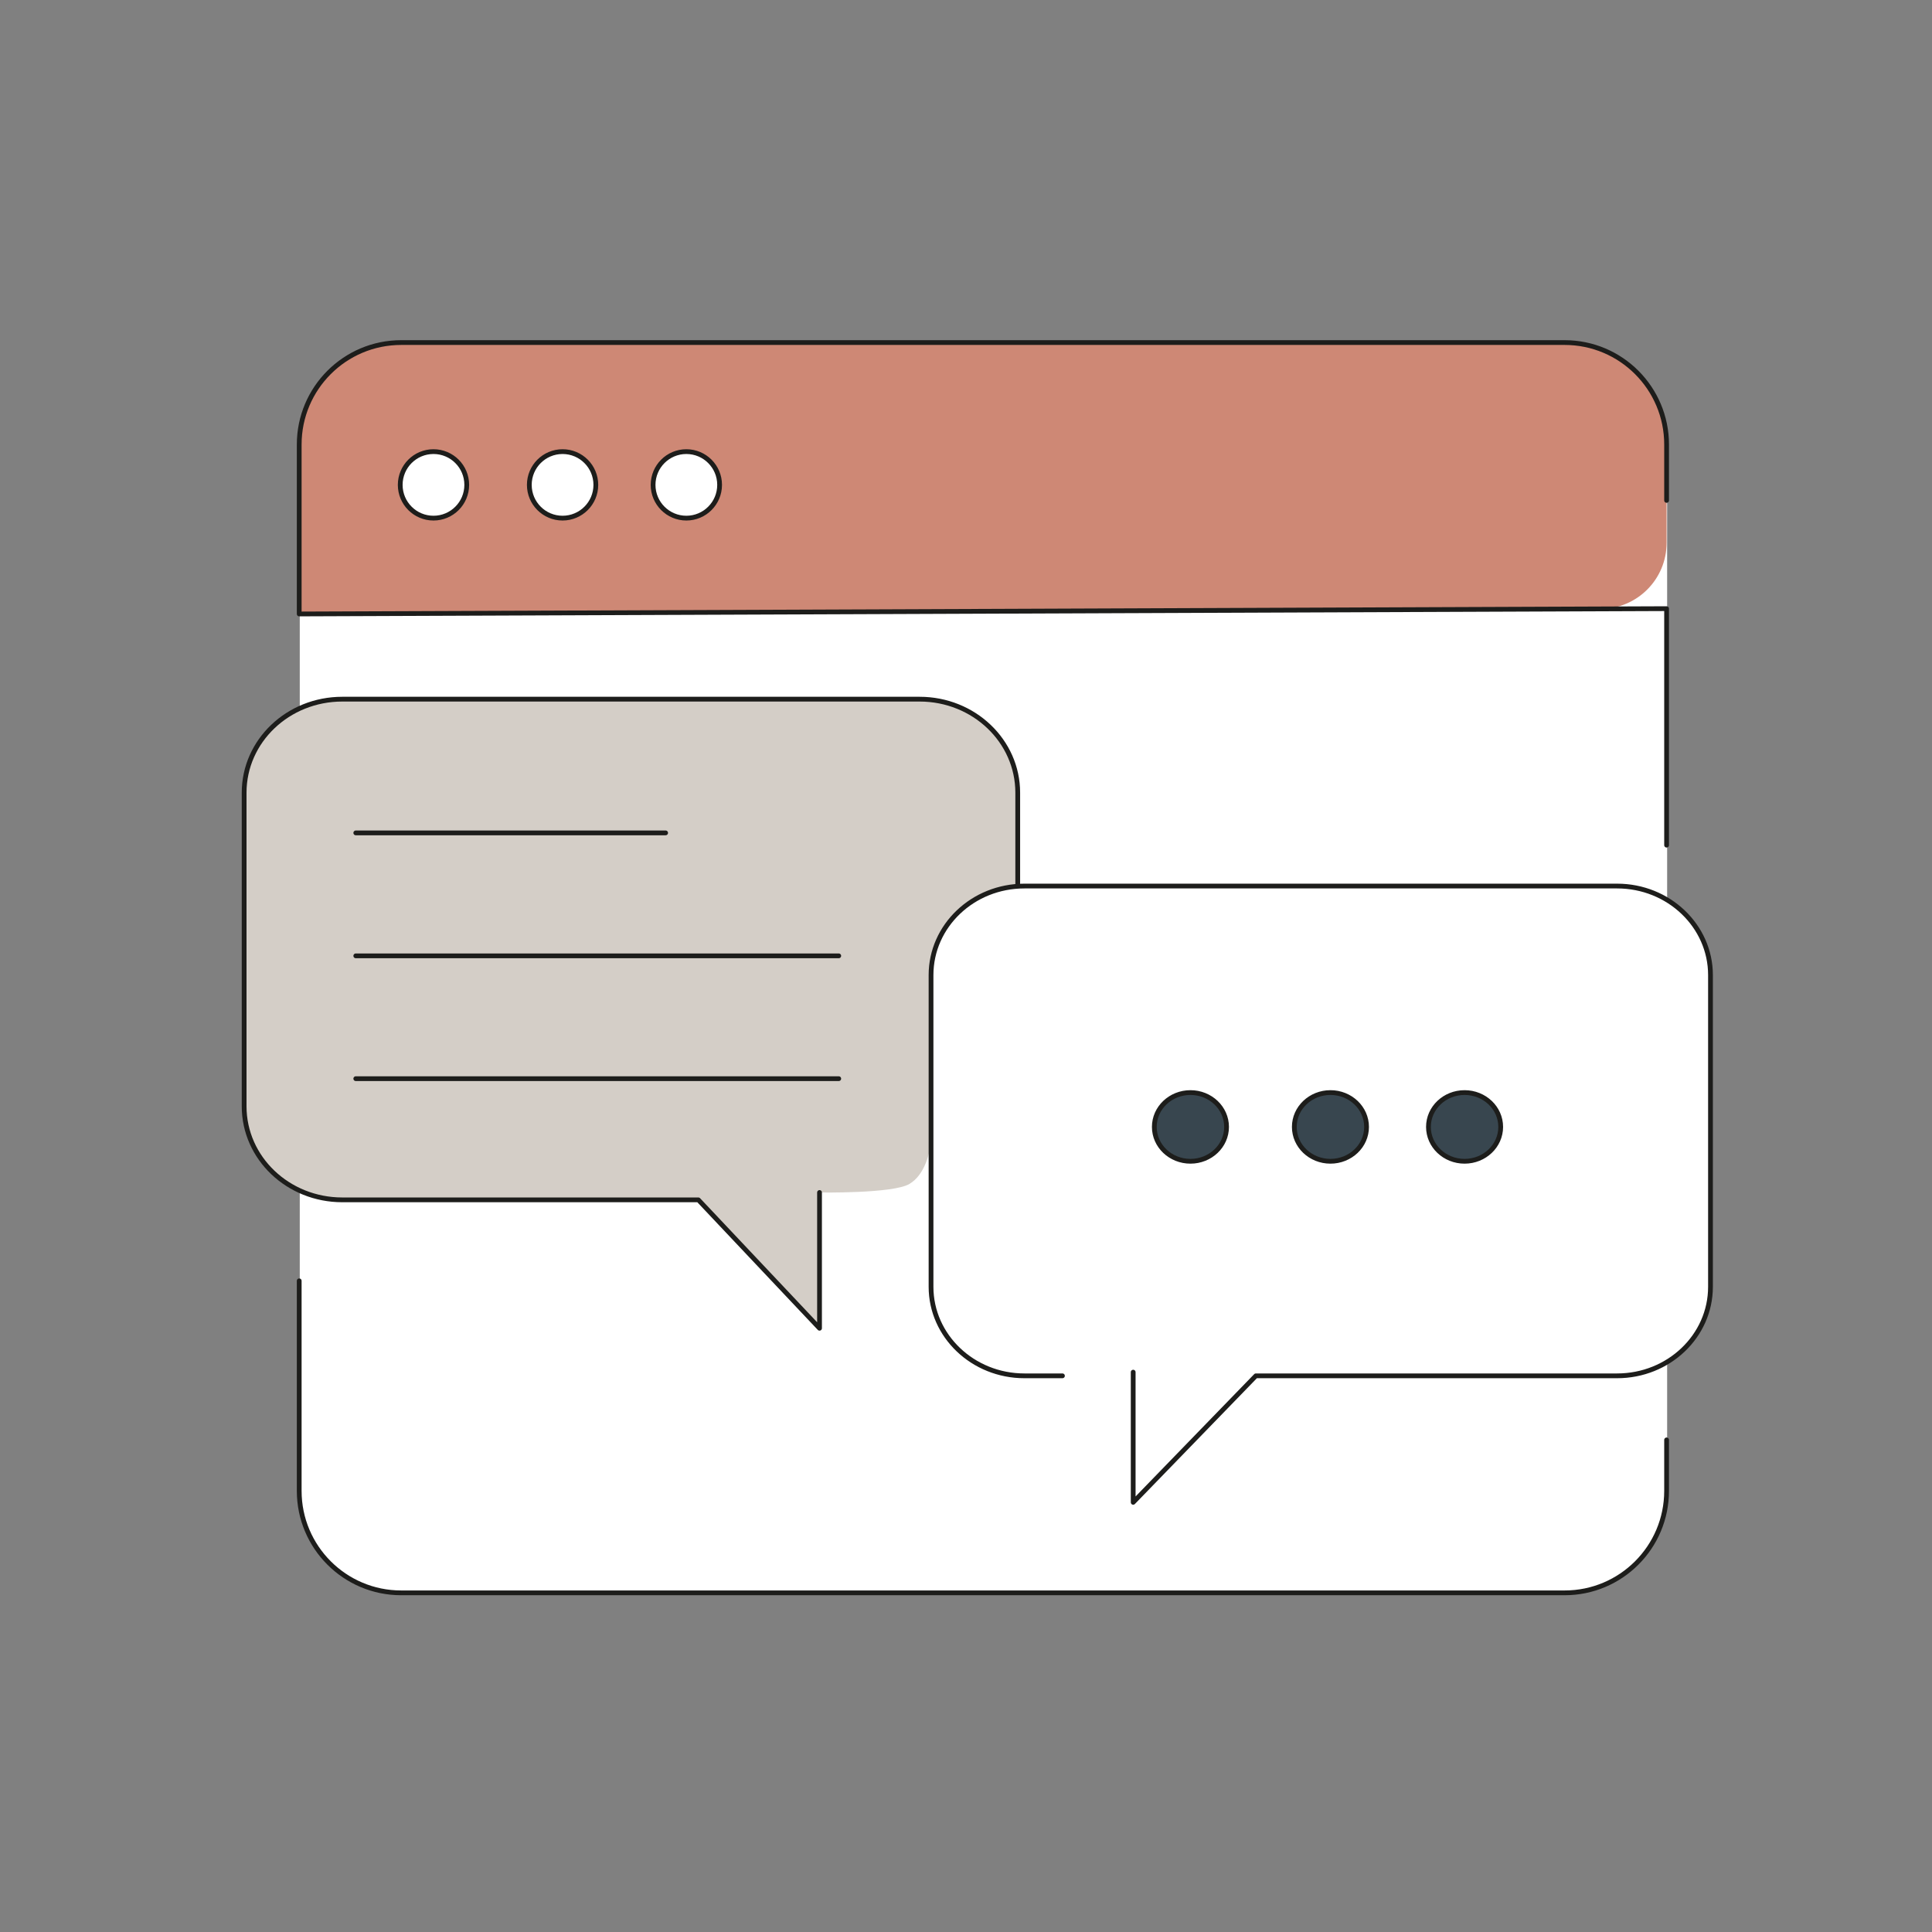 <?xml version="1.0" encoding="utf-8"?>
<!-- Generator: Adobe Illustrator 26.0.3, SVG Export Plug-In . SVG Version: 6.00 Build 0)  -->
<svg version="1.1" xmlns="http://www.w3.org/2000/svg" xmlns:xlink="http://www.w3.org/1999/xlink" x="0px" y="0px"
	 viewBox="0 0 141.73 141.73" style="enable-background:new 0 0 141.73 141.73;" xml:space="preserve">
<rect x="0" y="0" width="141.73" height="141.73" fill="#808080" stroke="none"/>
<style type="text/css">
	.st0{fill:#FFFFFF;}
	.st1{fill:#D4CEC7;}
	.st2{fill:none;stroke:#1D1D1B;stroke-width:0.35;stroke-miterlimit:10;}
	.st3{fill:none;stroke:#1D1D1B;stroke-width:0.35;stroke-linecap:round;stroke-linejoin:round;stroke-miterlimit:10;}
	.st4{fill:#FFFFFF;stroke:#1D1D1B;stroke-width:0.35;stroke-linecap:round;stroke-linejoin:round;stroke-miterlimit:10;}
	.st5{fill:#38464F;}
	.st6{fill:#D4CEC7;stroke:#D4CEC7;stroke-miterlimit:10;}
	.st7{fill:#CE8875;}
	.st8{fill:#38464F;stroke:#1D1D1B;stroke-width:0.35;stroke-miterlimit:10;}
	.st9{fill:#CE8875;stroke:#1D1D1B;stroke-width:0.35;stroke-miterlimit:10;}
	.st10{fill:none;stroke:#FFFFFF;stroke-width:0.35;stroke-linecap:round;stroke-linejoin:round;stroke-miterlimit:10;}
	.st11{fill:#D4CEC7;stroke:#1D1D1B;stroke-width:0.35;stroke-miterlimit:10;}
	.st12{fill:#333F48;stroke:#1D1D1B;stroke-width:0.35;stroke-linecap:round;stroke-linejoin:round;stroke-miterlimit:10;}
	.st13{fill:#F3F3F3;stroke:#1D1D1B;stroke-width:0.35;stroke-linecap:round;stroke-linejoin:round;stroke-miterlimit:10;}
	.st14{fill:none;stroke:#D18B75;stroke-width:0.35;stroke-linecap:round;stroke-linejoin:round;stroke-miterlimit:10;}
	.st15{fill:#D18B75;stroke:#1D1D1B;stroke-width:0.35;stroke-linecap:round;stroke-linejoin:round;stroke-miterlimit:10;}
	.st16{fill:#D7D1CA;stroke:#1D1D1B;stroke-width:0.35;stroke-linecap:round;stroke-linejoin:round;stroke-miterlimit:10;}
	.st17{fill:none;stroke:#1D1D1B;stroke-width:0.35;stroke-linecap:round;stroke-linejoin:round;}
	.st18{fill:#1D1D1B;}
	.st19{fill:none;stroke:#1D1D1B;stroke-width:0.35;stroke-linecap:round;stroke-linejoin:round;stroke-dasharray:3.447,3.447;}
	.st20{fill:none;stroke:#1D1D1B;stroke-width:0.35;stroke-linecap:round;stroke-linejoin:round;stroke-dasharray:5.84,5.84;}
	.st21{fill:#1D1D1B;stroke:#1D1D1B;stroke-width:0.35;stroke-linecap:round;stroke-linejoin:round;stroke-miterlimit:10;}
	.st22{fill:none;}
	.st23{fill:none;stroke:#1D1D1B;stroke-width:0.35;stroke-linecap:round;stroke-miterlimit:10;}
	.st24{fill:#FFFFFF;stroke:#1D1D1B;stroke-width:0.35;stroke-miterlimit:10;}
	.st25{stroke:#1D1D1B;stroke-width:0.35;stroke-miterlimit:10;}
	.st26{fill:#D4CEC7;stroke:#1D1D1B;stroke-width:0.35;stroke-linecap:round;stroke-linejoin:round;stroke-miterlimit:10;}
	.st27{fill:none;stroke:#1D1D1B;stroke-width:0.35;stroke-linecap:round;stroke-linejoin:round;stroke-dasharray:5.702,5.702;}
	.st28{fill:#CE8875;stroke:#1D1D1B;stroke-width:0.35;stroke-linecap:round;stroke-linejoin:round;stroke-miterlimit:10;}
	
		.st29{fill-rule:evenodd;clip-rule:evenodd;fill:#D4CEC7;stroke:#D4CEC7;stroke-width:0.25;stroke-linecap:round;stroke-linejoin:round;stroke-miterlimit:10;}
	
		.st30{fill-rule:evenodd;clip-rule:evenodd;fill:#D4CEC7;stroke:#D4CEC7;stroke-width:0.5;stroke-linecap:round;stroke-linejoin:round;stroke-miterlimit:10;}
	
		.st31{fill-rule:evenodd;clip-rule:evenodd;fill:none;stroke:#000000;stroke-width:0.35;stroke-linecap:round;stroke-linejoin:round;stroke-miterlimit:10;}
	
		.st32{fill:none;stroke:#1D1D1B;stroke-width:0.35;stroke-linecap:round;stroke-linejoin:round;stroke-miterlimit:10;stroke-dasharray:2;}
	.st33{fill:#FFFFFF;stroke:#1D1D1B;stroke-width:0.35;stroke-linecap:round;stroke-miterlimit:10;}
	.st34{display:none;}
	.st35{display:inline;}
	.st36{fill:none;stroke:#1D1D1B;stroke-width:0.25;stroke-linecap:round;stroke-linejoin:round;stroke-miterlimit:10;}
	.st37{fill:#FFFFFF;stroke:#1D1D1B;stroke-width:0.25;stroke-linecap:round;stroke-linejoin:round;stroke-miterlimit:10;}
	.st38{fill:#38464F;stroke:#1D1D1B;stroke-width:0.25;stroke-miterlimit:10;}
	.st39{fill:none;stroke:#1D1D1B;stroke-width:0.25;stroke-miterlimit:10;}
	.st40{fill:#D4CEC7;stroke:#1D1D1B;stroke-width:0.25;stroke-miterlimit:10;}
	.st41{fill:#CE8875;stroke:#1D1D1B;stroke-width:0.25;stroke-miterlimit:10;}
	.st42{fill:none;stroke:#FFFFFF;stroke-width:0.25;stroke-linecap:round;stroke-linejoin:round;stroke-miterlimit:10;}
	.st43{fill:#1D1D1B;stroke:#1D1D1B;stroke-width:0.25;stroke-linecap:round;stroke-linejoin:round;stroke-miterlimit:10;}
	.st44{fill:#D4CEC7;stroke:#1D1D1B;stroke-width:0.25;stroke-linecap:round;stroke-linejoin:round;stroke-miterlimit:10;}
	.st45{fill:none;stroke:#1D1D1B;stroke-width:0.25;stroke-linecap:round;stroke-linejoin:round;}
	.st46{fill:none;stroke:#1D1D1B;stroke-width:0.25;stroke-linecap:round;stroke-linejoin:round;stroke-dasharray:5.728,5.728;}
	.st47{fill:#CE8875;stroke:#1D1D1B;stroke-width:0.25;stroke-linecap:round;stroke-linejoin:round;stroke-miterlimit:10;}
	.st48{fill:#FFFFFF;stroke:#1D1D1B;stroke-width:0.25;stroke-miterlimit:10;}
	
		.st49{fill:none;stroke:#1D1D1B;stroke-width:0.25;stroke-linecap:round;stroke-linejoin:round;stroke-miterlimit:10;stroke-dasharray:2;}
	.st50{fill:#FFFFFF;stroke:#1D1D1B;stroke-width:0.25;stroke-linecap:round;stroke-miterlimit:10;}
	.st51{stroke:#1D1D1B;stroke-width:0.25;stroke-miterlimit:10;}
</style>
<g id="Livello_1">
	<path class="st0" d="M122.3,105.59v3.74c0,4.13-3.35,7.48-7.48,7.48H29.47c-4.13,0-7.48-3.35-7.48-7.48V93.91l0-48.92V32.57
		c0-4.13,3.35-7.48,7.48-7.48h85.35c4.13,0,7.48,3.35,7.48,7.48v4.1L122.3,105.59z"/>
	<g>
		<path class="st1" d="M60.12,87.48v9.96l-8.89-9.42H25.11c-3.98,0-7.2-3.07-7.2-6.86V58.14c0-3.79,3.22-6.86,7.2-6.86h42.35
			c3.98,0,7.2,3.07,7.2,6.86v6.86l-2.25,0.41l-1.27,1.13l-1.25,1.08l-0.91,1.3l-0.53,1.94l-0.03,4.87l-0.04,4.96
			c0,0,0.55,4.83-1.66,6.16C65.54,87.57,60.12,87.48,60.12,87.48z"/>
		<path class="st7" d="M117.44,44.67l-95.49,0.37V32.61c0-4.13,3.35-7.48,7.48-7.48h85.35c4.13,0,7.48,3.35,7.48,7.48v4.1l0,3.11
			C122.26,42.49,120.11,44.65,117.44,44.67z"/>
		<path class="st3" d="M122.26,105.63v3.74c0,4.13-3.35,7.48-7.48,7.48H29.43c-4.13,0-7.48-3.35-7.48-7.48V93.96"/>
		<path class="st3" d="M122.26,36.71v-4.1c0-4.13-3.35-7.48-7.48-7.48H29.43c-4.13,0-7.48,3.35-7.48,7.48v12.43l100.31-0.39V62"/>
		<path class="st3" d="M74.66,65.01v-6.86c0-3.79-3.22-6.86-7.2-6.86H25.11c-3.98,0-7.2,3.07-7.2,6.86v23.01
			c0,3.79,3.22,6.86,7.2,6.86h26.12l8.89,9.42v-9.96"/>
		<path class="st4" d="M83.13,100.66v9.55l9-9.28h26.5c3.78,0,6.85-2.92,6.85-6.53V71.53c0-3.6-3.07-6.53-6.85-6.53H75.15
			c-3.78,0-6.85,2.92-6.85,6.53v22.87c0,3.6,3.07,6.53,6.85,6.53h2.79"/>
		<circle class="st4" cx="31.8" cy="35.57" r="2.44"/>
		<circle class="st4" cx="41.27" cy="35.57" r="2.44"/>
		<circle class="st4" cx="50.35" cy="35.57" r="2.44"/>
		<ellipse class="st8" cx="87.33" cy="82.67" rx="2.65" ry="2.52"/>
		<ellipse class="st8" cx="97.6" cy="82.67" rx="2.65" ry="2.52"/>
		<ellipse class="st8" cx="107.44" cy="82.67" rx="2.65" ry="2.52"/>
		<line class="st3" x1="26.1" y1="61.1" x2="48.83" y2="61.1"/>
		<line class="st3" x1="26.1" y1="70.12" x2="61.53" y2="70.12"/>
		<line class="st3" x1="26.1" y1="79.13" x2="61.53" y2="79.13"/>
	</g>
</g>
<g id="ESEMPIO_LAYOUT">
	<g id="Icone_1" class="st34">
	</g>
	<g id="Icone_2">
	</g>
</g>
</svg>
